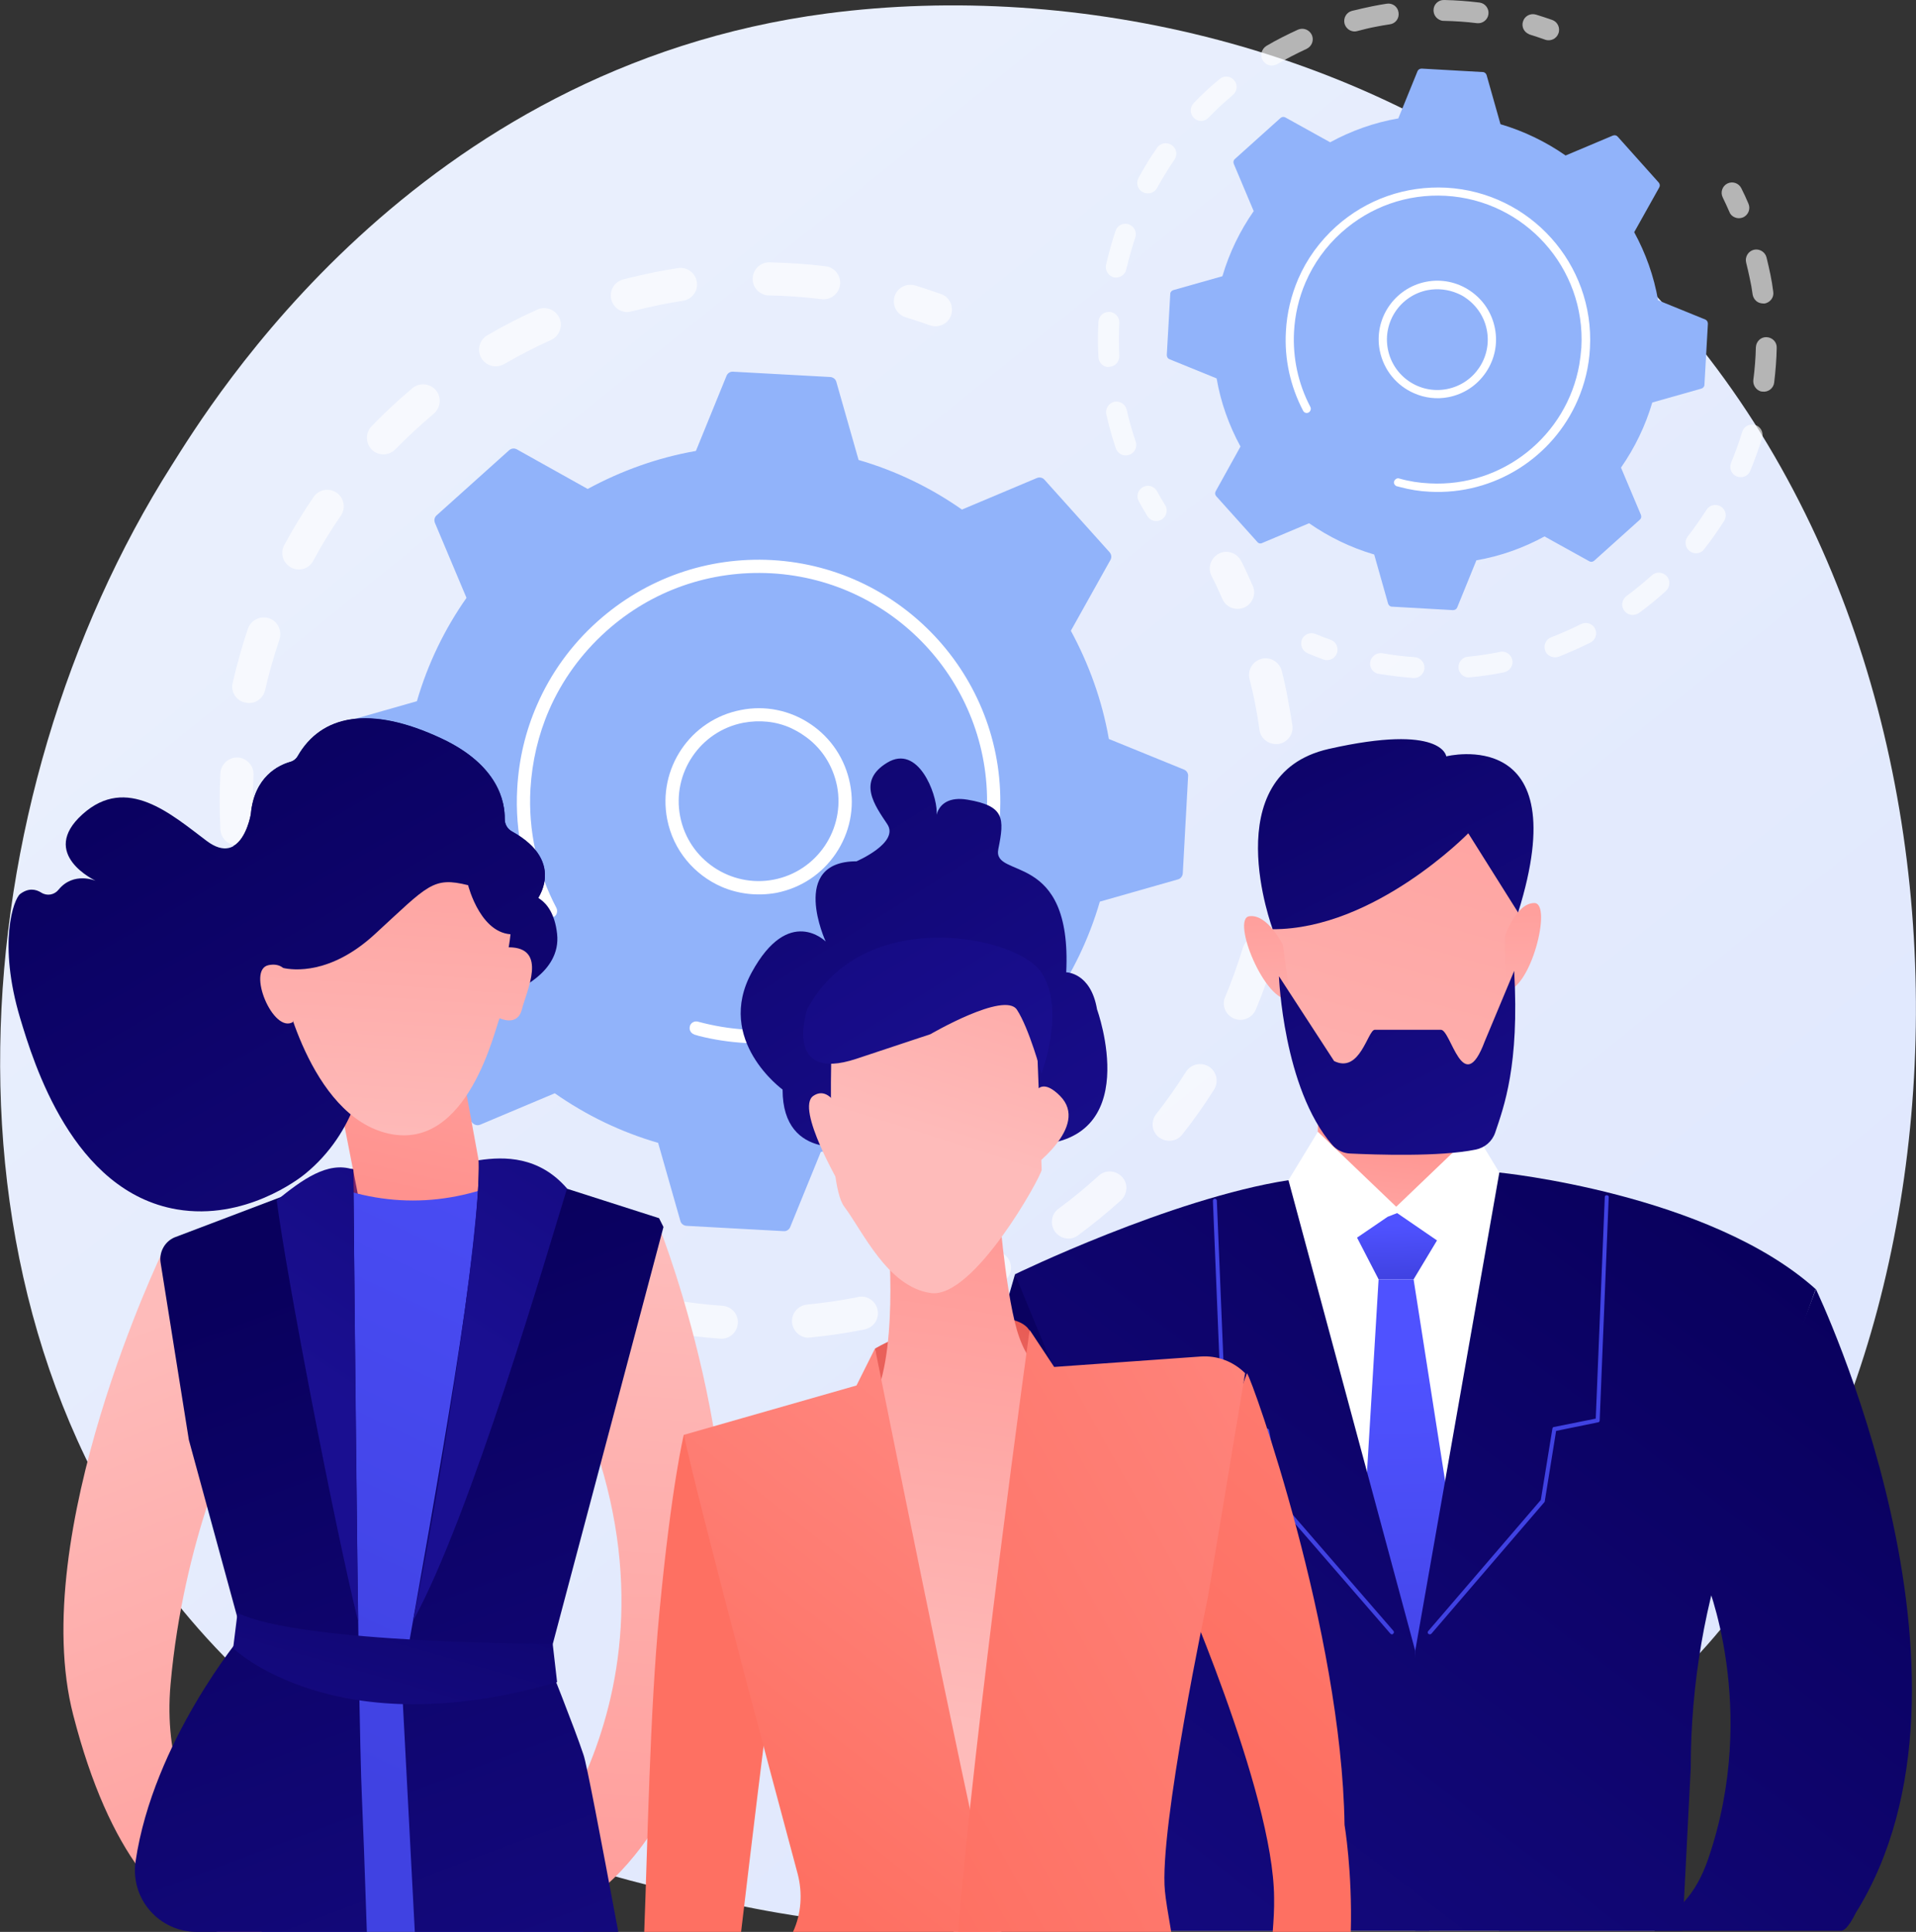 <?xml version="1.0" encoding="utf-8"?>
<!-- Generator: Adobe Illustrator 27.1.1, SVG Export Plug-In . SVG Version: 6.00 Build 0)  -->
<svg version="1.1" id="Layer_1" xmlns="http://www.w3.org/2000/svg" xmlns:xlink="http://www.w3.org/1999/xlink" x="0px" y="0px"
	 viewBox="0 0 826.8 833.7" style="enable-background:new 0 0 826.8 833.7;" xml:space="preserve">
<rect x="0" y="0" width="826.8" height="833.7" fill="#333333" stroke="none"/>
<style type="text/css">
	.st0{fill:url(#SVGID_1_);}
	.st1{fill:#91B3FA;}
	.st2{fill:#FFFFFF;}
	.st3{opacity:0.64;}
	.st4{fill:url(#SVGID_00000160169608235752380610000006918734538385246891_);}
	.st5{fill:url(#SVGID_00000159464359923732075700000007806632535080365968_);}
	.st6{fill:url(#SVGID_00000045603355197904518430000015485019460455326862_);}
	.st7{fill:url(#SVGID_00000137100725985806780600000013343776887755141517_);}
	.st8{fill:url(#SVGID_00000100345593022159447690000015512438137535029389_);}
	.st9{fill:url(#SVGID_00000076582401224308501870000015449843548829783722_);}
	.st10{fill:url(#SVGID_00000142150976540513620130000000209918863625012634_);}
	.st11{fill:url(#SVGID_00000105412432843625456900000011168715616230937259_);}
	.st12{fill:url(#SVGID_00000059286994661860317070000006092359093291727278_);}
	.st13{fill:url(#SVGID_00000060709419937861849190000014287657019303565459_);}
	.st14{fill:url(#SVGID_00000072279619182803893540000002245437425304119984_);}
	.st15{fill:url(#SVGID_00000116928416692240521110000011703777738279383743_);}
	.st16{fill:url(#SVGID_00000072267331056244600060000014609503141231527065_);}
	.st17{fill:url(#SVGID_00000088830227613295096090000015360576329001692577_);}
	.st18{fill:url(#SVGID_00000098932487936447410330000009988573096740467373_);}
	.st19{fill:url(#SVGID_00000021801491142659546920000011696544478068760468_);}
	.st20{fill:url(#SVGID_00000060030407989229429000000017339008112022650247_);}
	.st21{fill:url(#SVGID_00000031892547247385698100000011376992037022255024_);}
	.st22{fill:url(#SVGID_00000169527569770892978800000015397270287661875621_);}
	.st23{fill:url(#SVGID_00000007388645178800535420000003196527468894490768_);}
	.st24{fill:url(#SVGID_00000061446064954728311570000016482691718141726646_);}
	.st25{fill:url(#SVGID_00000068642239411637531510000008013598942696922779_);}
	.st26{fill:url(#SVGID_00000121250130513413726060000009364626084194687618_);}
	.st27{fill:url(#SVGID_00000153679396721785304870000002142233172121953179_);}
	.st28{fill:url(#SVGID_00000031170715725681181680000008048419437077821356_);}
	.st29{fill:url(#SVGID_00000089565309522056379780000007960481509347222680_);}
	.st30{fill:url(#SVGID_00000074427634738210369700000016777900716427336378_);}
	.st31{fill:url(#SVGID_00000178186146498481938200000014539814776634921117_);}
	.st32{fill:url(#SVGID_00000128452995306127277570000009805860420038269611_);}
	.st33{fill:url(#SVGID_00000087400210108477648430000007910204442537528476_);}
	.st34{fill:url(#SVGID_00000040562223491826516570000005985739826457016987_);}
	.st35{fill:url(#SVGID_00000005265816894417426240000006765265404179453882_);}
	.st36{fill:url(#SVGID_00000055704044458175818370000006888615981949934231_);}
	.st37{fill:url(#SVGID_00000029753897247526945640000016490726673038829996_);}
	.st38{fill:url(#SVGID_00000074417506076940466090000006215566545812394900_);}
	.st39{fill:url(#SVGID_00000067210761670942907110000018252165087035184536_);}
	.st40{fill:url(#SVGID_00000062150385781439243950000009297075751052362416_);}
	.st41{fill:url(#SVGID_00000077307309870392142670000015658165733178708611_);}
	.st42{fill:url(#SVGID_00000103958248027145748910000010064543104389339288_);}
	.st43{fill:url(#SVGID_00000119114974929385518970000012074603238425924276_);}
	.st44{fill:url(#SVGID_00000157990600546997552110000009456823941436881292_);}
</style>
<g>
	<linearGradient id="SVGID_1_" gradientUnits="userSpaceOnUse" x1="934.27" y1="1078.158" x2="195.16" y2="160.23">
		<stop  offset="0" style="stop-color:#DAE3FE"/>
		<stop  offset="1" style="stop-color:#E9EFFD"/>
	</linearGradient>
	<path class="st0" d="M730.9,716.2c-17,17.9-33,29.4-45.7,38.5C536,861.7,359.5,830.5,322,822.9c-55.4-11.3-162.5-33-239.9-124.1
		c-117.1-137.7-98.9-354.8-8-498c16.6-26.2,104.4-171.6,282.8-195c108-14.1,233.9,14.4,325,90.7
		C873.2,256.9,859.6,580.7,730.9,716.2z"/>
	<g>
		<path class="st1" d="M207.1,485.4l32.3-13.6c13.4,9.4,28.4,16.7,44.6,21.4l9.6,33.7c0.3,1.2,1.4,2,2.6,2.1l42,2.3
			c1.2,0.1,2.4-0.7,2.8-1.8l13.2-32.4c16.6-2.9,32.3-8.6,46.7-16.4l30.6,17.1c1.1,0.6,2.4,0.4,3.3-0.4l31.3-28.1
			c0.9-0.8,1.2-2.1,0.7-3.3l-13.6-32.3c9.4-13.4,16.7-28.4,21.4-44.6l33.7-9.6c1.2-0.3,2-1.4,2.1-2.6l2.3-42
			c0.1-1.2-0.7-2.4-1.8-2.8l-32.4-13.2c-2.9-16.6-8.6-32.3-16.4-46.7l17.1-30.6c0.6-1.1,0.4-2.4-0.4-3.3l-28.1-31.3
			c-0.8-0.9-2.1-1.2-3.3-0.7l-32.3,13.6c-13.4-9.4-28.4-16.7-44.6-21.4l-9.6-33.7c-0.3-1.2-1.4-2-2.6-2.1l-42-2.3
			c-1.2-0.1-2.4,0.7-2.8,1.8l-13.2,32.4c-16.6,2.9-32.3,8.6-46.7,16.4l-30.6-17.1c-1.1-0.6-2.4-0.4-3.3,0.4l-31.3,28.1
			c-0.9,0.8-1.2,2.1-0.7,3.3l13.6,32.3c-9.4,13.4-16.7,28.4-21.4,44.6l-33.7,9.6c-1.2,0.3-2,1.4-2.1,2.6l-2.3,42
			c-0.1,1.2,0.7,2.4,1.8,2.8l32.4,13.2c2.9,16.6,8.6,32.3,16.4,46.7L175.4,450c-0.6,1.1-0.4,2.4,0.4,3.3l28.1,31.3
			C204.7,485.5,206,485.8,207.1,485.4z"/>
		<path class="st2" d="M311.4,382.7c-11.7-5.1-20.9-15.7-23.5-29.2c-4.2-21.8,10-42.9,31.8-47.1c10.5-2.1,21.2,0.1,30.1,6.1
			c8.9,6,14.9,15.1,17,25.7c2.1,10.5-0.1,21.2-6.1,30.1c-6,8.9-15.1,14.9-25.6,17l0,0C326.8,386.8,318.6,385.8,311.4,382.7z
			 M341.1,314.1c-6.3-2.8-13.3-3.5-20.3-2.2c-18.7,3.6-30.9,21.8-27.3,40.4c3.6,18.7,21.8,30.9,40.4,27.3l0,0
			c18.7-3.6,30.9-21.8,27.3-40.4c-1.8-9-6.9-16.9-14.6-22C344.9,316,343,315,341.1,314.1z M334.5,382.4L334.5,382.4L334.5,382.4z"/>
		<g>
			<g class="st3">
				<path class="st2" d="M131.9,469.6c-1.3-0.6-2.5-1.5-3.2-2.8c-2-3.4-4-6.8-5.9-10.2c-1.9-3.5-0.6-7.8,2.9-9.7
					c3.5-1.9,7.8-0.6,9.7,2.9c1.7,3.2,3.6,6.5,5.5,9.6c2.1,3.4,1,7.8-2.4,9.8C136.4,470.4,134,470.5,131.9,469.6z"/>
				<path class="st2" d="M111,424.6c-1.8-0.8-3.3-2.3-3.9-4.3c-2.6-7.6-4.8-15.5-6.5-23.4c-0.9-3.9,1.6-7.7,5.4-8.5
					c3.8-0.9,7.7,1.6,8.5,5.4c1.7,7.4,3.7,14.8,6.1,21.9c1.3,3.7-0.7,7.8-4.5,9.1C114.4,425.4,112.5,425.3,111,424.6z M99.4,364.2
					c-2.4-1-4.1-3.4-4.3-6.2c-0.4-8.1-0.4-16.2,0-24.3c0.2-3.9,3.6-7,7.5-6.8c3.9,0.2,7,3.6,6.8,7.5c-0.4,7.5-0.4,15.2,0,22.8
					c0.2,3.9-2.8,7.3-6.8,7.5C101.5,364.8,100.4,364.6,99.4,364.2z M104.5,302.8c-3.1-1.3-4.9-4.7-4.1-8.1c1.8-7.9,4-15.7,6.6-23.4
					c1.3-3.7,5.3-5.7,9.1-4.5c3.7,1.3,5.7,5.3,4.5,9.1c-2.4,7.2-4.5,14.5-6.2,21.9c-0.9,3.9-4.7,6.3-8.5,5.4
					C105.4,303.1,104.9,303,104.5,302.8z M126.2,245.2c-0.2-0.1-0.4-0.2-0.6-0.3c-3.5-1.9-4.8-6.2-2.9-9.7
					c3.8-7.1,8.1-14.1,12.6-20.7c2.2-3.3,6.7-4.1,9.9-1.9c3.3,2.2,4.1,6.7,1.9,9.9c-4.3,6.2-8.3,12.8-11.9,19.4
					C133.5,245.3,129.6,246.6,126.2,245.2z M162.6,195.5c-0.8-0.3-1.5-0.8-2.1-1.4c-2.8-2.7-2.9-7.3-0.2-10.1
					c5.6-5.8,11.6-11.4,17.7-16.5c3-2.5,7.5-2.1,10.1,0.9c2.5,3,2.1,7.5-0.9,10.1c-5.8,4.9-11.4,10.1-16.7,15.5
					C168.4,196.1,165.2,196.7,162.6,195.5z M211,157.5c-1.3-0.6-2.5-1.6-3.3-3c-2-3.4-0.8-7.8,2.6-9.8c7-4.1,14.2-7.8,21.6-11.1
					c3.6-1.6,7.8,0,9.5,3.6c1.6,3.6,0,7.8-3.6,9.5c-6.9,3.1-13.7,6.6-20.2,10.4C215.4,158.3,213,158.4,211,157.5z M267.9,134.1
					c-2-0.8-3.5-2.6-4.1-4.8c-1-3.8,1.3-7.7,5.1-8.7c4.6-1.2,9.3-2.2,13.9-3.2c3.3-0.6,6.6-1.2,9.8-1.7c3.9-0.6,7.5,2.1,8.1,6
					c0.6,3.9-2.1,7.5-6,8.1c-3.1,0.5-6.2,1-9.2,1.6c-4.4,0.9-8.8,1.9-13.1,3C271,134.9,269.3,134.7,267.9,134.1z M329.1,126.9
					c-2.6-1.1-4.4-3.7-4.3-6.7c0.1-3.9,3.3-7.1,7.3-7c8.1,0.2,16.2,0.7,24.2,1.7c3.9,0.5,6.7,4.1,6.2,8c-0.5,3.9-4.1,6.7-8,6.2
					c-7.5-0.9-15.1-1.5-22.7-1.6C330.8,127.5,329.9,127.3,329.1,126.9z"/>
				<path class="st2" d="M390,136.6c-3.3-1.4-5-5.1-4-8.6c1.1-3.8,5.1-5.9,8.9-4.8c3.7,1.1,7.5,2.4,11.2,3.7
					c3.7,1.3,5.6,5.4,4.3,9.2c-1.3,3.7-5.4,5.6-9.2,4.3c-3.5-1.3-7-2.4-10.5-3.5C390.5,136.8,390.2,136.7,390,136.6z"/>
			</g>
			<g class="st3">
				<path class="st2" d="M531.2,262.2c-1.6-0.7-3-2-3.7-3.7c-1.5-3.4-3-6.7-4.7-10c-1.8-3.5-0.3-7.8,3.2-9.6
					c3.5-1.8,7.8-0.3,9.6,3.2c1.8,3.5,3.4,7.1,5,10.7c1.6,3.6-0.1,7.8-3.7,9.4C535,263,532.9,262.9,531.2,262.2z"/>
				<path class="st2" d="M285.5,574.4c-3-1.3-4.8-4.5-4.2-7.8c0.7-3.9,4.4-6.5,8.3-5.8c7.3,1.3,14.8,2.2,22.2,2.7
					c3.9,0.3,6.9,3.7,6.6,7.6c-0.3,3.9-3.7,6.9-7.6,6.6c-7.9-0.6-15.9-1.5-23.7-2.9C286.6,574.8,286,574.6,285.5,574.4z
					 M346.1,576.7c-2.3-1-4-3.2-4.3-5.9c-0.4-3.9,2.5-7.4,6.4-7.8c6.9-0.7,14-1.7,20.8-3l1.3-0.3c3.9-0.8,7.6,1.7,8.4,5.6
					c0.8,3.9-1.7,7.6-5.6,8.4l-1.4,0.3c-7.3,1.4-14.8,2.5-22.2,3.2C348.4,577.4,347.2,577.2,346.1,576.7z M405.1,562.9
					c-1.7-0.7-3.1-2.1-3.8-4c-1.4-3.7,0.4-7.8,4.1-9.2c7-2.6,13.8-5.7,20.5-9c3.5-1.8,7.8-0.4,9.6,3.2c1.8,3.5,0.4,7.8-3.2,9.6
					c-7.1,3.6-14.4,6.8-21.8,9.6C408.6,563.7,406.7,563.6,405.1,562.9z M458.2,533.9c-1.1-0.5-2.1-1.3-2.9-2.3
					c-2.3-3.2-1.7-7.7,1.5-10c6-4.4,11.8-9.2,17.3-14.2c2.9-2.7,7.4-2.4,10.1,0.5c2.7,2.9,2.4,7.4-0.5,10.1
					c-5.9,5.3-12.1,10.4-18.5,15.1C463.2,534.7,460.5,534.9,458.2,533.9z M501.7,491.7c-0.5-0.2-1.1-0.6-1.6-0.9
					c-3.1-2.4-3.6-6.9-1.2-10c4.6-5.8,8.9-12,12.9-18.3c2.1-3.3,6.5-4.3,9.9-2.2c3.3,2.1,4.3,6.5,2.2,9.9
					c-4.2,6.7-8.9,13.3-13.8,19.5C508.1,492.2,504.6,493,501.7,491.7z M532.4,439.5c-3.6-1.6-5.3-5.7-3.7-9.3
					c2.9-6.9,5.4-13.9,7.6-21.1c1.1-3.8,5.1-5.9,8.9-4.8c3.8,1.2,5.9,5.1,4.8,8.9c-2.3,7.6-5,15.1-8.1,22.5
					C540.3,439.4,536.1,441.1,532.4,439.5C532.5,439.6,532.4,439.5,532.4,439.5z M548.2,381c-2.8-1.2-4.7-4.2-4.2-7.5
					c0.9-7.4,1.5-14.9,1.7-22.3c0.1-3.9,3.4-7.1,7.3-7c3.9,0.1,7.1,3.4,7,7.3c-0.2,7.9-0.8,15.9-1.8,23.8c-0.5,3.9-4.1,6.7-8,6.2
					C549.4,381.5,548.8,381.3,548.2,381z M547.7,320.5c-2.2-1-3.9-3-4.2-5.5c-0.5-3.6-1.1-7.3-1.8-10.9c-0.7-3.7-1.6-7.5-2.5-11.1
					c-1-3.8,1.4-7.7,5.2-8.7c3.8-1,7.7,1.4,8.7,5.2c1,3.9,1.9,7.9,2.6,11.9c0.7,3.8,1.4,7.7,2,11.6c0.6,3.9-2.2,7.5-6.1,8.1
					C550.2,321.2,548.9,321,547.7,320.5z"/>
				<path class="st2" d="M238.4,560.7c-3.6-1.6-5.2-5.7-3.8-9.3c1.5-3.6,5.7-5.4,9.3-3.9c3.4,1.4,6.9,2.7,10.3,4
					c3.7,1.3,5.7,5.4,4.3,9.1c-1.3,3.7-5.4,5.7-9.1,4.3c-3.7-1.3-7.4-2.7-11-4.2C238.5,560.7,238.5,560.7,238.4,560.7z"/>
			</g>
		</g>
		<path class="st2" d="M299.3,446.3c-1.3-0.6-2-2-1.6-3.4c0-0.1,0.1-0.3,0.1-0.4c0.6-1.3,2-2,3.4-1.6c6.7,1.8,13.7,3,20.7,3.4l0,0
			c50.3,2.8,94-32.8,102.5-81.2c0.7-3.9,1.1-7.8,1.4-11.8c3-54.3-38.7-100.9-93-103.9c-26.3-1.4-51.6,7.4-71.2,25
			c-10.7,9.6-19.1,21.2-24.7,34.1c-4.6,10.6-7.3,22.1-8,34c-1,17.8,2.9,35.6,11.2,51.3c0.4,0.8,0.4,1.7,0.1,2.5
			c-0.2,0.6-0.7,1.1-1.3,1.4c-1.4,0.7-3.1,0.2-3.9-1.2c-8.8-16.6-12.9-35.4-11.8-54.3c0.7-12.6,3.6-24.7,8.5-35.9
			c5.9-13.6,14.7-25.9,26.1-36.1c20.8-18.6,47.5-28,75.3-26.5c57.4,3.2,101.6,52.5,98.4,109.9c-0.7,12.7-3.6,24.7-8.4,35.8
			c-16.9,38.9-56.7,65.1-101.5,62.7l0,0c-6.8-0.4-13.6-1.4-20.2-3.1c-0.2-0.1-0.4-0.1-0.6-0.2c-0.4-0.1-0.8-0.2-1.1-0.3
			C299.6,446.4,299.4,446.3,299.3,446.3z"/>
	</g>
	<g>
		<path class="st1" d="M544.5,234.4l20.4-8.6c8.5,5.9,17.9,10.5,28.1,13.5l6,21.2c0.2,0.7,0.9,1.3,1.6,1.3l26.4,1.5
			c0.8,0,1.5-0.4,1.8-1.1l8.3-20.4c10.5-1.8,20.4-5.4,29.4-10.3l19.3,10.7c0.7,0.4,1.5,0.3,2.1-0.2l19.7-17.7
			c0.6-0.5,0.8-1.3,0.5-2.1l-8.6-20.4c5.9-8.5,10.5-17.9,13.5-28.1l21.2-6c0.7-0.2,1.3-0.9,1.3-1.6l1.5-26.4c0-0.8-0.4-1.5-1.1-1.8
			l-20.4-8.3c-1.8-10.5-5.4-20.4-10.3-29.4L716,80.9c0.4-0.7,0.3-1.5-0.2-2.1L698.1,59c-0.5-0.6-1.3-0.8-2.1-0.5l-20.4,8.6
			c-8.5-5.9-17.9-10.5-28.1-13.5l-6-21.2c-0.2-0.7-0.9-1.3-1.6-1.3l-26.4-1.5c-0.8,0-1.5,0.4-1.8,1.1l-8.3,20.4
			c-10.5,1.8-20.4,5.4-29.4,10.3l-19.3-10.7c-0.7-0.4-1.5-0.3-2.1,0.2l-19.7,17.7c-0.6,0.5-0.8,1.3-0.5,2.1l8.6,20.4
			c-5.9,8.5-10.5,17.9-13.5,28.1l-21.2,6c-0.7,0.2-1.3,0.9-1.3,1.6l-1.5,26.4c0,0.8,0.4,1.5,1.1,1.8l20.4,8.3
			c1.8,10.5,5.4,20.4,10.3,29.4l-10.7,19.3c-0.4,0.7-0.3,1.5,0.2,2.1l17.7,19.7C543,234.5,543.8,234.7,544.5,234.4z"/>
		<path class="st2" d="M610.2,169.7c-7.4-3.2-13.1-9.9-14.8-18.4c-2.7-13.7,6.3-27,20-29.7c6.6-1.3,13.4,0.1,19,3.9
			c5.6,3.8,9.4,9.5,10.7,16.2c1.3,6.6-0.1,13.4-3.9,19c-3.8,5.6-9.5,9.4-16.2,10.7l0,0C619.9,172.4,614.7,171.7,610.2,169.7z
			 M628.9,126.6c-4-1.7-8.4-2.2-12.8-1.4c-11.8,2.3-19.5,13.7-17.2,25.5c2.3,11.8,13.7,19.5,25.5,17.2l0,0
			c11.8-2.3,19.5-13.7,17.2-25.5c-1.1-5.7-4.4-10.6-9.2-13.9C631.3,127.7,630.1,127.1,628.9,126.6z M624.8,169.6L624.8,169.6
			L624.8,169.6z"/>
		<g>
			<g class="st3">
				<path class="st2" d="M497.1,224.5c-0.8-0.4-1.5-1-2-1.8c-1.3-2.1-2.5-4.3-3.7-6.4c-1.2-2.2-0.4-4.9,1.8-6.1
					c2.2-1.2,4.9-0.4,6.1,1.8c1.1,2,2.3,4.1,3.5,6c1.3,2.1,0.6,4.9-1.5,6.2C500,225,498.4,225,497.1,224.5z"/>
				<path class="st2" d="M484,196.2c-1.1-0.5-2-1.4-2.5-2.7c-1.6-4.8-3-9.8-4.1-14.7c-0.5-2.4,1-4.8,3.4-5.4c2.4-0.5,4.8,1,5.4,3.4
					c1,4.7,2.4,9.3,3.9,13.8c0.8,2.4-0.5,4.9-2.8,5.7C486.1,196.7,484.9,196.6,484,196.2z M476.7,158.1c-1.5-0.7-2.6-2.1-2.7-3.9
					c-0.3-5.1-0.3-10.2,0-15.3c0.1-2.5,2.2-4.4,4.7-4.3c2.5,0.1,4.4,2.2,4.3,4.7c-0.2,4.8-0.2,9.6,0,14.3c0.1,2.5-1.8,4.6-4.3,4.7
					C478,158.5,477.3,158.3,476.7,158.1z M479.9,119.4c-1.9-0.8-3.1-3-2.6-5.1c1.1-4.9,2.5-9.9,4.1-14.7c0.8-2.4,3.4-3.6,5.7-2.8
					c2.3,0.8,3.6,3.4,2.8,5.7c-1.5,4.5-2.8,9.2-3.9,13.8c-0.5,2.4-3,3.9-5.4,3.4C480.4,119.6,480.2,119.5,479.9,119.4z M493.5,83.1
					c-0.1-0.1-0.2-0.1-0.4-0.2c-2.2-1.2-3-3.9-1.8-6.1c2.4-4.5,5.1-8.9,8-13c1.4-2.1,4.2-2.6,6.3-1.2c2.1,1.4,2.6,4.2,1.2,6.3
					c-2.7,3.9-5.2,8.1-7.5,12.2C498.2,83.2,495.7,84,493.5,83.1z M516.5,51.8c-0.5-0.2-0.9-0.5-1.3-0.9c-1.8-1.7-1.8-4.6-0.1-6.4
					c3.5-3.7,7.3-7.2,11.2-10.4c1.9-1.6,4.7-1.4,6.3,0.6c1.6,1.9,1.3,4.7-0.6,6.3c-3.6,3.1-7.2,6.3-10.5,9.8
					C520.1,52.2,518.1,52.6,516.5,51.8z M547,27.9c-0.8-0.4-1.6-1-2.1-1.9c-1.3-2.1-0.5-4.9,1.6-6.2c4.4-2.6,9-4.9,13.6-7
					c2.3-1,4.9,0,6,2.3c1,2.3,0,4.9-2.3,6c-4.3,2-8.6,4.2-12.7,6.6C549.7,28.4,548.2,28.5,547,27.9z M582.8,13.2
					c-1.2-0.5-2.2-1.6-2.6-3c-0.6-2.4,0.8-4.9,3.2-5.5c2.9-0.7,5.8-1.4,8.8-2c2.1-0.4,4.1-0.8,6.2-1.1c2.5-0.4,4.8,1.3,5.1,3.8
					c0.4,2.5-1.3,4.8-3.8,5.1c-1.9,0.3-3.9,0.6-5.8,1c-2.8,0.5-5.5,1.2-8.2,1.9C584.7,13.7,583.7,13.6,582.8,13.2z M621.3,8.6
					c-1.6-0.7-2.7-2.3-2.7-4.2c0-2.5,2.1-4.5,4.6-4.4c5.1,0.1,10.2,0.5,15.2,1.1c2.5,0.3,4.2,2.6,3.9,5c-0.3,2.5-2.6,4.2-5,3.9
					c-4.7-0.6-9.5-0.9-14.3-1C622.4,9,621.9,8.9,621.3,8.6z"/>
				<path class="st2" d="M659.7,14.7c-2.1-0.9-3.2-3.2-2.5-5.4c0.7-2.4,3.2-3.7,5.6-3c2.3,0.7,4.7,1.5,7,2.3
					c2.3,0.8,3.6,3.4,2.7,5.8c-0.8,2.3-3.4,3.6-5.8,2.7c-2.2-0.8-4.4-1.5-6.6-2.2C660,14.9,659.9,14.8,659.7,14.7z"/>
			</g>
			<g class="st3">
				<path class="st2" d="M748.6,93.8c-1-0.4-1.9-1.2-2.3-2.3c-0.9-2.1-1.9-4.2-2.9-6.3c-1.1-2.2-0.2-4.9,2-6c2.2-1.1,4.9-0.2,6,2
					c1.1,2.2,2.2,4.5,3.1,6.7c1,2.3-0.1,4.9-2.3,5.9C751,94.3,749.7,94.3,748.6,93.8z"/>
				<path class="st2" d="M593.9,290.5c-1.9-0.8-3-2.8-2.6-4.9c0.4-2.4,2.8-4.1,5.2-3.7c4.6,0.8,9.3,1.4,14,1.7
					c2.5,0.2,4.3,2.3,4.2,4.8c-0.2,2.5-2.3,4.3-4.8,4.2c-5-0.4-10-1-14.9-1.8C594.6,290.8,594.2,290.7,593.9,290.5z M632.1,292
					c-1.5-0.6-2.5-2-2.7-3.7c-0.2-2.5,1.6-4.7,4-4.9c4.4-0.4,8.8-1.1,13.1-1.9l0.8-0.2c2.4-0.5,4.8,1.1,5.3,3.5
					c0.5,2.4-1.1,4.8-3.5,5.3l-0.9,0.2c-4.6,0.9-9.3,1.6-14,2C633.5,292.4,632.7,292.3,632.1,292z M669.2,283.3
					c-1.1-0.5-2-1.3-2.4-2.5c-0.9-2.3,0.3-4.9,2.6-5.8c4.4-1.7,8.7-3.6,12.9-5.7c2.2-1.1,4.9-0.2,6,2c1.1,2.2,0.2,4.9-2,6
					c-4.5,2.2-9.1,4.3-13.7,6.1C671.5,283.8,670.2,283.7,669.2,283.3z M702.7,265c-0.7-0.3-1.3-0.8-1.8-1.5c-1.5-2-1-4.8,1-6.3
					c3.8-2.8,7.4-5.8,10.9-8.9c1.8-1.7,4.7-1.5,6.4,0.3c1.7,1.8,1.5,4.7-0.3,6.4c-3.7,3.4-7.6,6.6-11.6,9.5
					C705.8,265.5,704.1,265.6,702.7,265z M730.1,238.4c-0.3-0.2-0.7-0.3-1-0.6c-2-1.5-2.3-4.4-0.8-6.3c2.9-3.7,5.6-7.6,8.1-11.5
					c1.3-2.1,4.1-2.7,6.2-1.4c2.1,1.3,2.7,4.1,1.4,6.2c-2.7,4.2-5.6,8.4-8.7,12.3C734.1,238.7,731.9,239.2,730.1,238.4z
					 M749.4,205.6c-2.3-1-3.3-3.6-2.4-5.9c1.8-4.3,3.4-8.8,4.8-13.3c0.7-2.4,3.2-3.7,5.6-3c2.4,0.7,3.7,3.2,3,5.6
					c-1.5,4.8-3.2,9.5-5.1,14.1C754.4,205.5,751.8,206.5,749.4,205.6C749.5,205.6,749.4,205.6,749.4,205.6z M759.3,168.7
					c-1.8-0.8-2.9-2.7-2.7-4.7c0.6-4.6,1-9.4,1.1-14.1c0.1-2.5,2.1-4.5,4.6-4.4c2.5,0.1,4.5,2.1,4.4,4.6c-0.1,5-0.5,10-1.1,15
					c-0.3,2.5-2.6,4.2-5,3.9C760.1,169,759.7,168.9,759.3,168.7z M759,130.6c-1.4-0.6-2.4-1.9-2.7-3.5c-0.3-2.3-0.7-4.6-1.2-6.8
					c-0.5-2.3-1-4.7-1.6-7c-0.6-2.4,0.9-4.9,3.3-5.5c2.4-0.6,4.9,0.9,5.5,3.3c0.6,2.5,1.2,5,1.7,7.5c0.5,2.4,0.9,4.9,1.2,7.3
					c0.4,2.5-1.4,4.7-3.8,5.1C760.6,131,759.8,130.9,759,130.6z"/>
				<path class="st2" d="M564.2,281.9c-2.2-1-3.3-3.6-2.4-5.9c1-2.3,3.6-3.4,5.9-2.4c2.1,0.9,4.3,1.7,6.5,2.5
					c2.3,0.8,3.6,3.4,2.7,5.8c-0.8,2.3-3.4,3.6-5.8,2.7C568.9,283.8,566.6,282.9,564.2,281.9C564.3,281.9,564.3,281.9,564.2,281.9z"
					/>
			</g>
		</g>
		<path class="st2" d="M602.6,209.8c-0.8-0.4-1.3-1.3-1-2.1c0-0.1,0.1-0.2,0.1-0.2c0.4-0.8,1.3-1.3,2.1-1c4.2,1.2,8.6,1.9,13.1,2.1
			l0,0c31.7,1.7,59.2-20.7,64.6-51.2c0.4-2.4,0.7-4.9,0.9-7.5c1.9-34.2-24.4-63.5-58.6-65.4c-16.6-0.9-32.5,4.7-44.9,15.8
			c-6.8,6.1-12,13.4-15.5,21.5c-2.9,6.7-4.6,13.9-5,21.4c-0.6,11.2,1.8,22.4,7,32.3c0.3,0.5,0.3,1.1,0.1,1.6
			c-0.2,0.4-0.4,0.7-0.8,0.9c-0.9,0.5-2,0.1-2.4-0.8c-5.5-10.5-8.1-22.3-7.4-34.2c0.4-7.9,2.3-15.6,5.3-22.6
			c3.7-8.6,9.3-16.3,16.4-22.7c13.1-11.7,29.9-17.6,47.5-16.7c36.2,2,64,33,62,69.2c-0.4,8-2.3,15.6-5.3,22.5
			c-10.6,24.5-35.7,41-63.9,39.5l0,0c-4.3-0.2-8.6-0.9-12.7-2c-0.1,0-0.3-0.1-0.4-0.1c-0.2-0.1-0.5-0.1-0.7-0.2
			C602.8,209.9,602.7,209.8,602.6,209.8z"/>
	</g>
	<g>
		<g>
			<path class="st2" d="M714,833.2L683.6,515c-72.9-27-164.9,3.2-164.9,3.2l-14.2,315H714z"/>
			
				<linearGradient id="SVGID_00000041293179550903385700000008827772235973073589_" gradientUnits="userSpaceOnUse" x1="594.012" y1="576.333" x2="604.724" y2="484.684">
				<stop  offset="0" style="stop-color:#FEBBBA"/>
				<stop  offset="1" style="stop-color:#FF928E"/>
			</linearGradient>
			<path style="fill:url(#SVGID_00000041293179550903385700000008827772235973073589_);" d="M569.5,461.1l-1.4,45.2
				c-0.1,4.5,2.6,8.5,6.8,10c11.5,4.1,35.5,10.3,58.1,2.2c4.6-1.6,7.3-6.3,6.6-11.1l-6.8-46.2H569.5z"/>
			
				<linearGradient id="SVGID_00000098222404687561765740000012358156721463340721_" gradientUnits="userSpaceOnUse" x1="355.866" y1="578.496" x2="648.531" y2="1058.733">
				<stop  offset="0" style="stop-color:#09005D"/>
				<stop  offset="1" style="stop-color:#1A0F91"/>
			</linearGradient>
			<path style="fill:url(#SVGID_00000098222404687561765740000012358156721463340721_);" d="M582.4,833.2c8-8,12.5-13.8,12.5-13.8
				l-9.5-26.9c0,0-77.7,44.4-103,22.2c-25.4-22.2,17.4-152.2,17.4-152.2l-61.8-112.6c0,0-51.9,173-34.4,267.6
				c1.7,9.1,9.6,15.7,18.9,15.7H582.4z"/>
			<polygon class="st2" points="568.7,488.4 604,522.2 578.5,539.6 556,509.3 			"/>
			<polygon class="st2" points="636.3,488.4 601,522.2 626.5,539.6 649,509.3 			"/>
			<g>
				
					<linearGradient id="SVGID_00000000197052739585390860000003989361533091072161_" gradientUnits="userSpaceOnUse" x1="547.702" y1="590.829" x2="667.702" y2="154.829">
					<stop  offset="0" style="stop-color:#FEBBBA"/>
					<stop  offset="1" style="stop-color:#FF928E"/>
				</linearGradient>
				<path style="fill:url(#SVGID_00000000197052739585390860000003989361533091072161_);" d="M546.4,378.7c0,0,7.9,80.9,25.4,101.5
					c0,0,52.3,4.8,71.3-6.3c0,0,13.5-40.4,11.9-94.3c0,0,2.6-49-51.5-53.1C540.1,321.6,546.4,378.7,546.4,378.7z"/>
				
					<linearGradient id="SVGID_00000043442743359969162610000009944595224720939702_" gradientUnits="userSpaceOnUse" x1="659.338" y1="471.827" x2="655.241" y2="353.746">
					<stop  offset="0" style="stop-color:#FEBBBA"/>
					<stop  offset="1" style="stop-color:#FF928E"/>
				</linearGradient>
				<path style="fill:url(#SVGID_00000043442743359969162610000009944595224720939702_);" d="M649.4,404c0,0,4.8-14.3,12.7-14.3
					c7.9,0-1.6,38-12.7,38V404z"/>
				
					<linearGradient id="SVGID_00000100357655457615229290000017652781511758746240_" gradientUnits="userSpaceOnUse" x1="548.946" y1="475.658" x2="544.849" y2="357.577">
					<stop  offset="0" style="stop-color:#FEBBBA"/>
					<stop  offset="1" style="stop-color:#FF928E"/>
				</linearGradient>
				<path style="fill:url(#SVGID_00000100357655457615229290000017652781511758746240_);" d="M553.6,407.8c0,0-6.6-13.5-14.5-12.4
					c-7.9,1.1,6.7,37.5,17.7,36L553.6,407.8z"/>
				
					<linearGradient id="SVGID_00000096761924094022314530000012735733342214890156_" gradientUnits="userSpaceOnUse" x1="512.958" y1="258.96" x2="660.621" y2="550.294">
					<stop  offset="0" style="stop-color:#09005D"/>
					<stop  offset="1" style="stop-color:#1A0F91"/>
				</linearGradient>
				<path style="fill:url(#SVGID_00000096761924094022314530000012735733342214890156_);" d="M551.9,421.3c0,0,1.8,48.3,23,72.8
					c1.9,2.2,4.8,3.6,7.7,3.7c10.8,0.5,38.6,1.5,54.2-1.7c3.9-0.8,7.1-3.5,8.4-7.3c3.8-11.3,10.5-29,8.2-69.8l-12.7,30.4
					c-9.4,25.1-14.6-5.4-19-5h-28.5c-3,0.2-6.3,19-17.5,13.5L551.9,421.3z"/>
				
					<linearGradient id="SVGID_00000072997583341635049230000008125196063367219117_" gradientUnits="userSpaceOnUse" x1="540.254" y1="245.125" x2="687.916" y2="536.46">
					<stop  offset="0" style="stop-color:#09005D"/>
					<stop  offset="1" style="stop-color:#1A0F91"/>
				</linearGradient>
				<path style="fill:url(#SVGID_00000072997583341635049230000008125196063367219117_);" d="M633.6,359.6c0,0-40.4,41.5-84.4,41.4
					c0,0-25-66.7,24.2-77.8c49.1-11.1,50.7,3.2,50.7,3.2s56.6-14.2,31,67.4L633.6,359.6z"/>
			</g>
			
				<linearGradient id="SVGID_00000056385534873392453870000009824842243061291699_" gradientUnits="userSpaceOnUse" x1="858.518" y1="604.914" x2="470.518" y2="1110.914">
				<stop  offset="0" style="stop-color:#09005D"/>
				<stop  offset="1" style="stop-color:#1A0F91"/>
			</linearGradient>
			<path style="fill:url(#SVGID_00000056385534873392453870000009824842243061291699_);" d="M647,833.2h147.2
				c2.8,0.5,6.5-7.5,6.5-7.5c63.4-101.5-17.1-269.4-17.1-269.4L736,681.5c0,0,23.4,55.5,1.2,120.5c-22.2,65-94.7,0-94.7,0l3.2,30.1
				C645.6,832.1,646.1,832.5,647,833.2z"/>
			
				<linearGradient id="SVGID_00000137854839867732870210000014394547969751142530_" gradientUnits="userSpaceOnUse" x1="602.664" y1="528.828" x2="603.386" y2="551.509">
				<stop  offset="0" style="stop-color:#4F52FF"/>
				<stop  offset="1" style="stop-color:#4042E2"/>
			</linearGradient>
			<polygon style="fill:url(#SVGID_00000137854839867732870210000014394547969751142530_);" points="598.8,525.1 585.6,534.1 
				594.9,552.1 610,552.1 620.1,535.3 602.9,523.5 			"/>
			
				<linearGradient id="SVGID_00000095316274742363296530000010456866871017189532_" gradientUnits="userSpaceOnUse" x1="606.604" y1="591.885" x2="612.084" y2="764.188">
				<stop  offset="0" style="stop-color:#4F52FF"/>
				<stop  offset="1" style="stop-color:#4042E2"/>
			</linearGradient>
			<polygon style="fill:url(#SVGID_00000095316274742363296530000010456866871017189532_);" points="594.9,552.1 584.6,723.1 
				610.7,770.4 637,724.8 610,552.1 			"/>
			
				<linearGradient id="SVGID_00000003070322798873093020000018345964401621473701_" gradientUnits="userSpaceOnUse" x1="691.795" y1="477.072" x2="303.795" y2="983.073">
				<stop  offset="0" style="stop-color:#09005D"/>
				<stop  offset="1" style="stop-color:#1A0F91"/>
			</linearGradient>
			<path style="fill:url(#SVGID_00000003070322798873093020000018345964401621473701_);" d="M484.3,662.3
				c11.2,27.3,16.6,56.6,15.8,86.1l-2.5,84.8h119.2l-6.1-120.8L556,509.3c-50.7,7.9-118,40.6-118,40.6L484.3,662.3z"/>
			
				<linearGradient id="SVGID_00000026132264841167276390000016469488579784958389_" gradientUnits="userSpaceOnUse" x1="781.422" y1="545.797" x2="393.422" y2="1051.798">
				<stop  offset="0" style="stop-color:#09005D"/>
				<stop  offset="1" style="stop-color:#1A0F91"/>
			</linearGradient>
			<path style="fill:url(#SVGID_00000026132264841167276390000016469488579784958389_);" d="M726,833.2l3.6-70.3
				c0-36,6.1-71.8,18.2-105.7l35.7-100.9C737.5,515,647,506,647,506l-36.3,206.4v120.8H726z"/>
			
				<linearGradient id="SVGID_00000167376058834109794840000005327086495992419483_" gradientUnits="userSpaceOnUse" x1="1150.25" y1="142.486" x2="535.279" y2="632.963">
				<stop  offset="0" style="stop-color:#4F52FF"/>
				<stop  offset="1" style="stop-color:#4042E2"/>
			</linearGradient>
			<path style="fill:url(#SVGID_00000167376058834109794840000005327086495992419483_);" d="M600.7,705.3c-0.2,0-0.5-0.1-0.7-0.3
				l-48.8-56.3c-0.1-0.1-0.2-0.3-0.2-0.4l-4.9-30.2l-18.1-3.6c-0.4-0.1-0.7-0.4-0.7-0.8l-3.9-95.5c0-0.5,0.4-0.9,0.8-0.9
				c0.5,0,0.9,0.4,0.9,0.8l3.9,94.8l18,3.6c0.4,0.1,0.6,0.4,0.7,0.7l5,30.5l48.6,56.1c0.3,0.4,0.3,0.9-0.1,1.2
				C601.1,705.2,600.9,705.3,600.7,705.3z"/>
			
				<linearGradient id="SVGID_00000062894967987160151050000011751929079944347777_" gradientUnits="userSpaceOnUse" x1="1430.23" y1="-7.669" x2="815.261" y2="482.806">
				<stop  offset="0" style="stop-color:#4F52FF"/>
				<stop  offset="1" style="stop-color:#4042E2"/>
			</linearGradient>
			<path style="fill:url(#SVGID_00000062894967987160151050000011751929079944347777_);" d="M617,705.3c-0.2,0-0.4-0.1-0.6-0.2
				c-0.4-0.3-0.4-0.9-0.1-1.2l48.6-56.6l5-30.8c0.1-0.4,0.3-0.7,0.7-0.7l18-3.6l3.9-95.6c0-0.5,0.4-0.9,0.9-0.8
				c0.5,0,0.9,0.4,0.8,0.9l-3.9,96.3c0,0.4-0.3,0.8-0.7,0.8l-18.1,3.7l-4.9,30.4c0,0.2-0.1,0.3-0.2,0.4L617.7,705
				C617.5,705.2,617.3,705.3,617,705.3z"/>
		</g>
	</g>
	<g>
		
			<linearGradient id="SVGID_00000103947984280677718680000006071802876740704392_" gradientUnits="userSpaceOnUse" x1="188.192" y1="481.76" x2="175.192" y2="537.009">
			<stop  offset="0" style="stop-color:#CB236D"/>
			<stop  offset="1" style="stop-color:#4C246D"/>
		</linearGradient>
		<polygon style="fill:url(#SVGID_00000103947984280677718680000006071802876740704392_);" points="147.3,504.7 206.6,500.7 
			215.3,522.9 142.3,520.2 		"/>
		
			<linearGradient id="SVGID_00000155144976934991871980000003386275329151866545_" gradientUnits="userSpaceOnUse" x1="223.756" y1="292.615" x2="172.865" y2="513.696">
			<stop  offset="0" style="stop-color:#FEBBBA"/>
			<stop  offset="1" style="stop-color:#FF928E"/>
		</linearGradient>
		<polygon style="fill:url(#SVGID_00000155144976934991871980000003386275329151866545_);" points="145.3,468.8 155.9,522.9 
			209.7,518 199.3,461.1 		"/>
		
			<linearGradient id="SVGID_00000066473433148320165960000016556160329611312793_" gradientUnits="userSpaceOnUse" x1="57.858" y1="301.372" x2="319.318" y2="755.911">
			<stop  offset="0" style="stop-color:#09005D"/>
			<stop  offset="1" style="stop-color:#1A0F91"/>
		</linearGradient>
		<path style="fill:url(#SVGID_00000066473433148320165960000016556160329611312793_);" d="M108.3,351.4c0,0-3.8,23-19.1,11.5
			c-15.3-11.5-34.5-28.7-53.6-11.5c-19.1,17.2,5.7,28.7,5.7,28.7s-9.5-4.1-16,3.8c-1.8,2.3-5,2.9-7.5,1.3c-2.4-1.5-5.5-2.1-9.1,0.6
			c-2.8,2.1-9.7,21.2,0,53.6c5.8,19.3,22.6,74.8,67.6,82.5c29.4,5,53-13.4,55.1-15.1c23.1-18.7,26-45,26.4-49.8
			c-1.7-5.1-9.9-31.4,4.1-54.1c3.2-5.2,12.6-18.6,28.2-22c3.4-0.7,7-0.3,12,1c0,0,5.7,23,21.1,21.1c0,0-1.9-5.7,3.8-9.6
			c5.5-3.7,18-21.4-6.2-34.7c-1.9-1.1-3-3.1-3-5.3c0.1-7.1-2.5-23.1-27.2-34.7c-31.3-14.7-52-10-62.1,7.5c-0.7,1.3-1.9,2.2-3.4,2.6
			C120.4,330.2,109.7,335,108.3,351.4z"/>
		
			<linearGradient id="SVGID_00000143600644800930159980000007214334427355703169_" gradientUnits="userSpaceOnUse" x1="357.752" y1="398.512" x2="177.752" y2="780.511">
			<stop  offset="0" style="stop-color:#4F52FF"/>
			<stop  offset="1" style="stop-color:#4042E2"/>
		</linearGradient>
		<path style="fill:url(#SVGID_00000143600644800930159980000007214334427355703169_);" d="M251.8,833.7
			C247.9,806.7,227,719,227,719s-82.3,28.7-114.9-9.6c0,0-9.2,53.9-18.6,124.3H251.8z"/>
		
			<linearGradient id="SVGID_00000139256625758408094900000015659546329762682499_" gradientUnits="userSpaceOnUse" x1="143.393" y1="1370.78" x2="176.064" y2="1691.851" gradientTransform="matrix(0.968 -0.25 0.31 1.201 -531.715 -1028.07)">
			<stop  offset="0" style="stop-color:#FEBBBA"/>
			<stop  offset="1" style="stop-color:#FF928E"/>
		</linearGradient>
		<path style="fill:url(#SVGID_00000139256625758408094900000015659546329762682499_);" d="M93.9,833.7h19l4.2-15.1
			c0,0-49.3-26-43.5-91.8c5.6-62.7,27.6-107.6,27.6-107.6l-31-79.2c0,0-58.8,122-38.6,200.1C47.3,801.2,71.7,825.6,93.9,833.7z"/>
		
			<linearGradient id="SVGID_00000024720729026271676410000005720189922919224992_" gradientUnits="userSpaceOnUse" x1="281.589" y1="362.624" x2="101.589" y2="744.625">
			<stop  offset="0" style="stop-color:#4F52FF"/>
			<stop  offset="1" style="stop-color:#4042E2"/>
		</linearGradient>
		<path style="fill:url(#SVGID_00000024720729026271676410000005720189922919224992_);" d="M135.1,508.4c28.7,12.9,57.4,12.9,86.2,0
			l-30.6,212.5h-42.1L135.1,508.4z"/>
		
			<linearGradient id="SVGID_00000144299241095739268640000012042276685857269670_" gradientUnits="userSpaceOnUse" x1="102.354" y1="56.188" x2="142.132" y2="447.116" gradientTransform="matrix(0.987 0.161 -0.161 0.987 188.889 468.479)">
			<stop  offset="0" style="stop-color:#FEBBBA"/>
			<stop  offset="1" style="stop-color:#FF928E"/>
		</linearGradient>
		<path style="fill:url(#SVGID_00000144299241095739268640000012042276685857269670_);" d="M284.8,530.4c0,0,46.7,118.1,20.8,205.6
			c-25.9,87.5-73.5,93.8-73.5,93.8l-8.7-17.9c0,0,81.5-83.1,24.6-210L284.8,530.4z"/>
		
			<linearGradient id="SVGID_00000013899600056657374070000001054935278344047793_" gradientUnits="userSpaceOnUse" x1="71.046" y1="567.186" x2="258.935" y2="1067.458">
			<stop  offset="0" style="stop-color:#09005D"/>
			<stop  offset="1" style="stop-color:#1A0F91"/>
		</linearGradient>
		<path style="fill:url(#SVGID_00000013899600056657374070000001054935278344047793_);" d="M58.5,803.3c-1.1,7.6,1.1,15.4,6.2,21.2
			c5,5.8,12.4,9.2,20.1,9.2h73.5c-0.9-27.7-1.7-48.7-2.1-57.3c-1.9-40.2-3.7-271.7-3.7-271.7L75.3,534c-4.2,1.8-6.7,6.3-6,10.9
			l12.2,76.5l23,84.2C104.4,705.6,66.1,751.6,58.5,803.3L58.5,803.3z"/>
		
			<linearGradient id="SVGID_00000085935343691475346410000005498925895352750517_" gradientUnits="userSpaceOnUse" x1="173.05" y1="522.938" x2="364.529" y2="1032.769">
			<stop  offset="0" style="stop-color:#09005D"/>
			<stop  offset="1" style="stop-color:#1A0F91"/>
		</linearGradient>
		<path style="fill:url(#SVGID_00000085935343691475346410000005498925895352750517_);" d="M266.8,833.7
			c-7.7-41.3-13.7-72.8-15-76.4c-3.8-11.5-15.3-40.2-15.3-40.2l49.8-187.6l-1.9-3.8l-77.8-24.9c0.6,38.8-17.2,135.1-33.2,225.9
			l5.6,107H266.8z"/>
		
			<linearGradient id="SVGID_00000076592247158959702890000016880841793133225662_" gradientUnits="userSpaceOnUse" x1="204.937" y1="594.297" x2="138.937" y2="824.297">
			<stop  offset="0" style="stop-color:#09005D"/>
			<stop  offset="1" style="stop-color:#1A0F91"/>
		</linearGradient>
		<path style="fill:url(#SVGID_00000076592247158959702890000016880841793133225662_);" d="M102.5,696l-1.9,15.3
			c0,0,44,42.7,139.8,14.6l-1.9-16.5C238.5,709.4,129.3,709.4,102.5,696z"/>
		
			<linearGradient id="SVGID_00000002373890359712124040000004002882863103795629_" gradientUnits="userSpaceOnUse" x1="135.626" y1="256.637" x2="397.086" y2="711.175">
			<stop  offset="0" style="stop-color:#09005D"/>
			<stop  offset="1" style="stop-color:#1A0F91"/>
		</linearGradient>
		<path style="fill:url(#SVGID_00000002373890359712124040000004002882863103795629_);" d="M227,385.8c0,0,11.5,0,13.4,17.2
			c1.9,17.2-19.1,24.9-19.1,24.9l-11.5-1.9l5.7-36.4L227,385.8z"/>
		
			<linearGradient id="SVGID_00000119836340245746468610000017624146462617702032_" gradientUnits="userSpaceOnUse" x1="170.266" y1="499.38" x2="185.266" y2="275.38">
			<stop  offset="0" style="stop-color:#FEBBBA"/>
			<stop  offset="1" style="stop-color:#FF928E"/>
		</linearGradient>
		<path style="fill:url(#SVGID_00000119836340245746468610000017624146462617702032_);" d="M121.7,424.1c0,0,11.5,57.4,46,65.1
			c34.5,7.7,46-46,47.9-49.8c0,0,7.7,3.8,9.6-3.8c1.9-7.7,11.5-26.8-5.7-26.8c0,0,3.8-19.1-1.9-28.7c-5.7-9.6-17.2-32.6-42.1-26.8
			C150.4,359,121.7,395.4,121.7,424.1z"/>
		
			<linearGradient id="SVGID_00000078003157880358200140000008277382719976043931_" gradientUnits="userSpaceOnUse" x1="107.891" y1="272.592" x2="369.35" y2="727.13">
			<stop  offset="0" style="stop-color:#09005D"/>
			<stop  offset="1" style="stop-color:#1A0F91"/>
		</linearGradient>
		<path style="fill:url(#SVGID_00000078003157880358200140000008277382719976043931_);" d="M220.8,358.8c-1.9-1.1-3-3.1-3-5.3
			c0.1-7.1-2.5-23.1-27.2-34.7c-31.3-14.7-52-10-62.1,7.5c-0.7,1.3-1.9,2.2-3.4,2.6c-4.7,1.3-15.4,6.2-16.9,22.5
			c0,0-1.7,10.4-7.5,13.7c14.2,11.4,21.1,52,21.4,52.6c4.4,1,20.6,3,39.7-14.6c23-21.1,24.9-24.9,40.2-21.1c0,0,5.7,23,21.1,21.1
			c0,0-1.9-5.7,3.8-9.6C232.5,389.8,245,372.1,220.8,358.8z"/>
		
			<linearGradient id="SVGID_00000021820219030579914220000012106155777323925682_" gradientUnits="userSpaceOnUse" x1="115.106" y1="495.687" x2="130.106" y2="271.687">
			<stop  offset="0" style="stop-color:#FEBBBA"/>
			<stop  offset="1" style="stop-color:#FF928E"/>
		</linearGradient>
		<path style="fill:url(#SVGID_00000021820219030579914220000012106155777323925682_);" d="M125.5,426.1c0,0,0-11.5-9.6-9.6
			c-9.6,1.9,2,29.9,10.6,24.5L125.5,426.1z"/>
		
			<linearGradient id="SVGID_00000029766509412827042010000010260600878611208885_" gradientUnits="userSpaceOnUse" x1="339.365" y1="304.175" x2="141.365" y2="602.175">
			<stop  offset="0" style="stop-color:#09005D"/>
			<stop  offset="1" style="stop-color:#1A0F91"/>
		</linearGradient>
		<path style="fill:url(#SVGID_00000029766509412827042010000010260600878611208885_);" d="M152.4,504.7l2.1,194.9
			c-10.5-43-30.8-148.4-35.1-181.6C130.4,509.1,141.4,501,152.4,504.7z"/>
		
			<linearGradient id="SVGID_00000041262517602059886770000006644141485844823216_" gradientUnits="userSpaceOnUse" x1="402.126" y1="284.478" x2="204.126" y2="582.478">
			<stop  offset="0" style="stop-color:#09005D"/>
			<stop  offset="1" style="stop-color:#1A0F91"/>
		</linearGradient>
		<path style="fill:url(#SVGID_00000041262517602059886770000006644141485844823216_);" d="M206.6,500.7
			c1.1,29.5-17.8,147.8-28.4,198.9c25.3-46.2,58.1-159.6,66.5-186.7C232.7,499,217.8,499,206.6,500.7z"/>
	</g>
	<g>
		
			<linearGradient id="SVGID_00000039813286897580900770000006975344465625429913_" gradientUnits="userSpaceOnUse" x1="461.724" y1="539.176" x2="431.53" y2="574.401">
			<stop  offset="0" style="stop-color:#E1473D"/>
			<stop  offset="1" style="stop-color:#E9605A"/>
		</linearGradient>
		<path style="fill:url(#SVGID_00000039813286897580900770000006975344465625429913_);" d="M404,571.9c0,0,33.1-8.5,40.1,2
			c3.5,17.5,5.3,35,5.3,35l-38.1,7.2l-25.2-5.8l-6-3.5l-2.5-24.8C377.6,581.9,390.5,574.4,404,571.9z"/>
		
			<linearGradient id="SVGID_00000090973828125643748380000005031108683253851778_" gradientUnits="userSpaceOnUse" x1="686.865" y1="305.977" x2="395.88" y2="628.462">
			<stop  offset="0" style="stop-color:#FF928E"/>
			<stop  offset="1" style="stop-color:#FE7062"/>
		</linearGradient>
		<path style="fill:url(#SVGID_00000090973828125643748380000005031108683253851778_);" d="M319.8,833.7
			c10.3-87,17.9-145.4,17.9-145.4l-42.6-69.2c0,0-5.3,21.3-10.6,77.2c-4.1,42.9-5,98.3-6.5,137.4H319.8z"/>
		
			<linearGradient id="SVGID_00000005224264919358361570000002319137823167570561_" gradientUnits="userSpaceOnUse" x1="819.75" y1="425.882" x2="528.764" y2="748.366">
			<stop  offset="0" style="stop-color:#FF928E"/>
			<stop  offset="1" style="stop-color:#FE7062"/>
		</linearGradient>
		<path style="fill:url(#SVGID_00000005224264919358361570000002319137823167570561_);" d="M549.2,833.7h33.7
			c0.7-26.2-2.7-46.2-2.7-46.2c-1.2-83.2-39.7-192-42.1-194.9l-31.1,84.8c0,0,42.6,95.9,42.8,141.5
			C549.9,823.7,549.6,828.7,549.2,833.7z"/>
		
			<linearGradient id="SVGID_00000110462953873470053670000000588572365696350869_" gradientUnits="userSpaceOnUse" x1="398.479" y1="741.592" x2="437.48" y2="480.592">
			<stop  offset="0" style="stop-color:#FEBBBA"/>
			<stop  offset="1" style="stop-color:#FF928E"/>
		</linearGradient>
		<path style="fill:url(#SVGID_00000110462953873470053670000000588572365696350869_);" d="M411.5,833.7h20.6l22.7-238.5
			c0,0-10.6-2.7-16-21.3c-5.3-18.6-8-55.9-8-55.9l-47.9,10.6c0,0,5.3,50.6-5.3,74.5L411.5,833.7z"/>
		
			<linearGradient id="SVGID_00000020389090572830247070000004170170777773749139_" gradientUnits="userSpaceOnUse" x1="503.236" y1="547.933" x2="314.246" y2="787.921">
			<stop  offset="0" style="stop-color:#FF928E"/>
			<stop  offset="1" style="stop-color:#FE7062"/>
		</linearGradient>
		<path style="fill:url(#SVGID_00000020389090572830247070000004170170777773749139_);" d="M342.2,833.7h88c-0.6-3.2-1.2-6.4-2-9.7
			c-13.3-55.9-50.6-242.1-50.6-242.1l-8,16l-74.5,21.3c6.5,30.3,37.7,147,49.1,189.4C346.4,817,345.8,825.9,342.2,833.7z"/>
		
			<linearGradient id="SVGID_00000156554358128231201690000001780548565049066130_" gradientUnits="userSpaceOnUse" x1="735.296" y1="557.806" x2="363.314" y2="766.295">
			<stop  offset="0" style="stop-color:#FF928E"/>
			<stop  offset="1" style="stop-color:#FE7062"/>
		</linearGradient>
		<path style="fill:url(#SVGID_00000156554358128231201690000001780548565049066130_);" d="M505.4,833.7c-1.4-8.1-2.4-14.2-2.7-17.6
			c-2.7-26.6,18.5-126.6,18.5-126.6l16.1-96.9c-5.1-5.1-12.1-7.7-19.2-7.2l-63.2,4.5l-10.6-16c0,0-24.2,175.1-30.8,259.8H505.4z"/>
		
			<linearGradient id="SVGID_00000127747323143033170990000012661117097540799676_" gradientUnits="userSpaceOnUse" x1="243.571" y1="190.297" x2="474.281" y2="558.038">
			<stop  offset="0" style="stop-color:#09005D"/>
			<stop  offset="1" style="stop-color:#1A0F91"/>
		</linearGradient>
		<path style="fill:url(#SVGID_00000127747323143033170990000012661117097540799676_);" d="M369.6,494.1c0,0-31.9,8-31.9-23.9
			c0,0-29.3-21.3-13.3-50.6c16-29.3,31.9-13.3,31.9-13.3s-16-34.6,13.3-34.6c0,0,18.6-8,13.3-16c-5.3-8-13.3-18.6,0-26.6
			c13.3-8,21.3,13.3,21.3,21.3s-2.7-8,13.3-5.3c16,2.7,16,8,13.3,21.3c-2.7,13.3,31.9,0,29.3,53.2c0,0,10.6,0,13.3,16
			c0,0,21.3,58.5-29.3,58.5H369.6z"/>
		
			<linearGradient id="SVGID_00000042735780168704362820000001593142095920958604_" gradientUnits="userSpaceOnUse" x1="399.169" y1="491.68" x2="456.169" y2="309.68">
			<stop  offset="0" style="stop-color:#FEBBBA"/>
			<stop  offset="1" style="stop-color:#FF928E"/>
		</linearGradient>
		<path style="fill:url(#SVGID_00000042735780168704362820000001593142095920958604_);" d="M359,446.2c0,0-2.7,63.9,5.3,74.5
			c8,10.6,18.6,34.6,37.3,37.3c18.6,2.7,47.9-50.6,47.9-53.2c0-2.7-2.7-71.8-2.7-71.8S390.9,387.7,359,446.2z"/>
		
			<linearGradient id="SVGID_00000054954614151031160530000002275263386898958266_" gradientUnits="userSpaceOnUse" x1="360.595" y1="479.599" x2="417.595" y2="297.6">
			<stop  offset="0" style="stop-color:#FEBBBA"/>
			<stop  offset="1" style="stop-color:#FF928E"/>
		</linearGradient>
		<path style="fill:url(#SVGID_00000054954614151031160530000002275263386898958266_);" d="M364.3,483.5c0,0-5.3-16-13.3-10.6
			c-8,5.3,12,39.3,12,39.3L364.3,483.5z"/>
		
			<linearGradient id="SVGID_00000047036322947420864540000006819875046220810428_" gradientUnits="userSpaceOnUse" x1="444.771" y1="505.962" x2="501.771" y2="323.962">
			<stop  offset="0" style="stop-color:#FEBBBA"/>
			<stop  offset="1" style="stop-color:#FF928E"/>
		</linearGradient>
		<path style="fill:url(#SVGID_00000047036322947420864540000006819875046220810428_);" d="M444.1,483.5c0,0,0-23.9,13.3-10.6
			c13.3,13.3-13.3,31.9-13.3,31.9V483.5z"/>
		
			<linearGradient id="SVGID_00000098943501237297575530000012443508732930865058_" gradientUnits="userSpaceOnUse" x1="202.937" y1="124.413" x2="433.647" y2="492.156">
			<stop  offset="0" style="stop-color:#09005D"/>
			<stop  offset="1" style="stop-color:#1A0F91"/>
		</linearGradient>
		<path style="fill:url(#SVGID_00000098943501237297575530000012443508732930865058_);" d="M348.3,435.6c0,0-10.6,31.9,21.3,21.3
			c31.9-10.6,31.9-10.6,31.9-10.6s31.9-18.6,37.3-10.6c5.3,8,10.6,27.6,10.6,27.6s10.6-27.6,0-43.6
			C438.8,403.6,372.3,390.3,348.3,435.6z"/>
	</g>
</g>
</svg>
